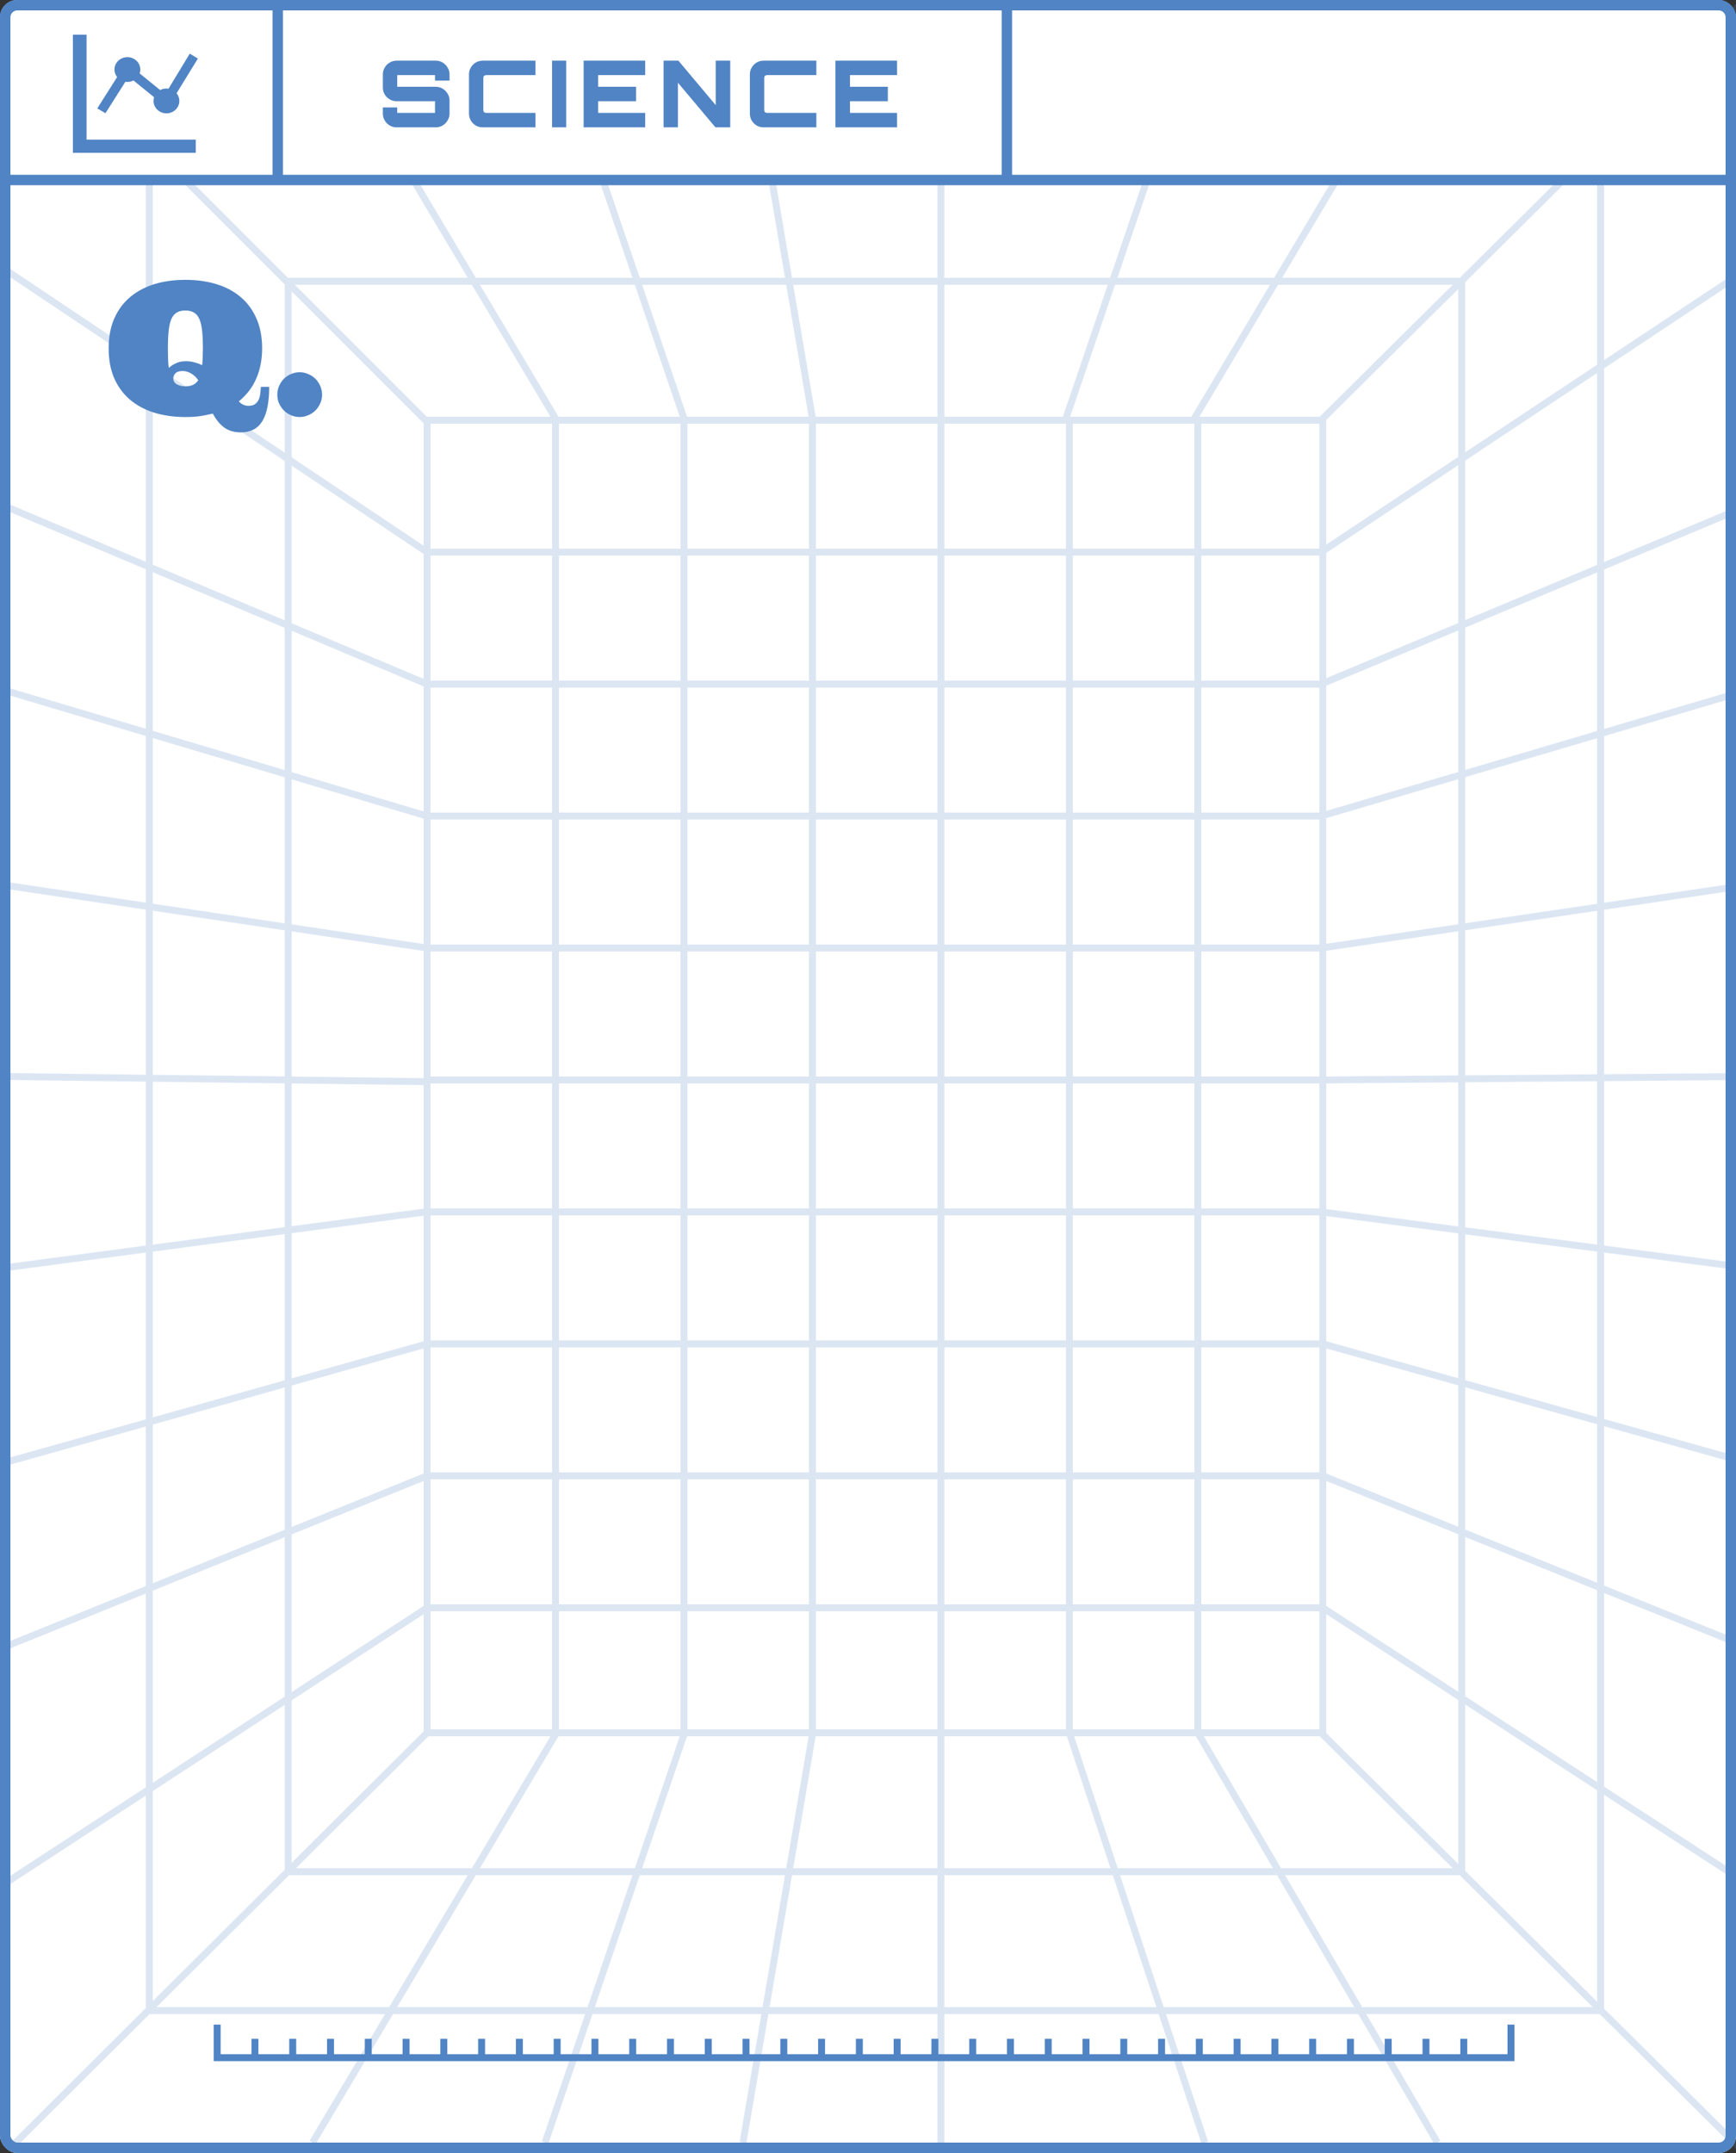 <svg width="500" height="620" viewBox="0 0 500 620" fill="none" xmlns="http://www.w3.org/2000/svg">
<rect x="0" y="0" width="500" height="620" fill="#333333" stroke="none"/>
<g clip-path="url(#clip0_4001_13123)">
<rect width="500" height="620" rx="5" fill="white"/>
<g opacity="0.2">
<rect x="123" y="121" width="258" height="378" stroke="#5084C4" stroke-width="2"/>
<rect x="83" y="81" width="338" height="458" stroke="#5084C4" stroke-width="2"/>
<rect x="43" y="41" width="418" height="538" stroke="#5084C4" stroke-width="2"/>
<path d="M123 120V499" stroke="#5084C4" stroke-width="2"/>
<path d="M160 120V499" stroke="#5084C4" stroke-width="2"/>
<path d="M197 120V499" stroke="#5084C4" stroke-width="2"/>
<path d="M234 120V499" stroke="#5084C4" stroke-width="2"/>
<path d="M271 120V499" stroke="#5084C4" stroke-width="2"/>
<path d="M308 120V499" stroke="#5084C4" stroke-width="2"/>
<path d="M345 120V499" stroke="#5084C4" stroke-width="2"/>
<path d="M382 121L122 121" stroke="#5084C4" stroke-width="2"/>
<path d="M382 159L122 159" stroke="#5084C4" stroke-width="2"/>
<path d="M382 197L122 197" stroke="#5084C4" stroke-width="2"/>
<path d="M382 235L122 235" stroke="#5084C4" stroke-width="2"/>
<path d="M382 273L122 273" stroke="#5084C4" stroke-width="2"/>
<path d="M382 311L122 311" stroke="#5084C4" stroke-width="2"/>
<path d="M382 349L122 349" stroke="#5084C4" stroke-width="2"/>
<path d="M382 387L122 387" stroke="#5084C4" stroke-width="2"/>
<path d="M382 425L122 425" stroke="#5084C4" stroke-width="2"/>
<path d="M382 463L122 463" stroke="#5084C4" stroke-width="2"/>
<path d="M123 121.5L3 1.5" stroke="#5084C4" stroke-width="2"/>
<path d="M271 120.5V3" stroke="#5084C4" stroke-width="2"/>
<path d="M160 120.5L90 3" stroke="#5084C4" stroke-width="2"/>
<path d="M197 120.5L157 3" stroke="#5084C4" stroke-width="2"/>
<path d="M234 120.5L214 3" stroke="#5084C4" stroke-width="2"/>
<path d="M380.5 121L501 1.5" stroke="#5084C4" stroke-width="2"/>
<path d="M344 120.5L414 3" stroke="#5084C4" stroke-width="2"/>
<path d="M307 120.5L347 3" stroke="#5084C4" stroke-width="2"/>
<path d="M123.5 498.5L3 618.5" stroke="#5084C4" stroke-width="2"/>
<path d="M271 499.5V617" stroke="#5084C4" stroke-width="2"/>
<path d="M160 499.5L90 617" stroke="#5084C4" stroke-width="2"/>
<path d="M197 499.5L157 617" stroke="#5084C4" stroke-width="2"/>
<path d="M234 499.5L214 617" stroke="#5084C4" stroke-width="2"/>
<path d="M380 498.5L501 618.5" stroke="#5084C4" stroke-width="2"/>
<path d="M345 499L414 617" stroke="#5084C4" stroke-width="2"/>
<path d="M308 499L347 617" stroke="#5084C4" stroke-width="2"/>
<path d="M123.5 311.5L2 310" stroke="#5084C4" stroke-width="2"/>
<path d="M123 273L2 255" stroke="#5084C4" stroke-width="2"/>
<path d="M123 235L2 199" stroke="#5084C4" stroke-width="2"/>
<path d="M123 197L2 146" stroke="#5084C4" stroke-width="2"/>
<path d="M123 159L2 78" stroke="#5084C4" stroke-width="2"/>
<path d="M122.5 349L2 365" stroke="#5084C4" stroke-width="2"/>
<path d="M123 387L2 421" stroke="#5084C4" stroke-width="2"/>
<path d="M123 425L2 474" stroke="#5084C4" stroke-width="2"/>
<path d="M123 463L2 542" stroke="#5084C4" stroke-width="2"/>
<path d="M381 311L502.5 310" stroke="#5084C4" stroke-width="2"/>
<path d="M380.5 273L502.5 255" stroke="#5084C4" stroke-width="2"/>
<path d="M380.5 235L502.5 199" stroke="#5084C4" stroke-width="2"/>
<path d="M380.5 197L502.5 146" stroke="#5084C4" stroke-width="2"/>
<path d="M380.5 159L502.5 78" stroke="#5084C4" stroke-width="2"/>
<path d="M380.5 349L502.5 365" stroke="#5084C4" stroke-width="2"/>
<path d="M381 387L502.5 421" stroke="#5084C4" stroke-width="2"/>
<path d="M381 425L502.5 474" stroke="#5084C4" stroke-width="2"/>
<path d="M381 463L502.5 542" stroke="#5084C4" stroke-width="2"/>
</g>
<rect x="1.5" y="1.5" width="497" height="617" rx="3.5" stroke="#5084C4" stroke-width="3"/>
<path d="M62.547 583.027L62.547 592.547L435.187 592.547L435.187 583.027" stroke="#5084C4" stroke-width="2"/>
<path d="M73.43 592.547L73.43 587.107" stroke="#5084C4" stroke-width="2"/>
<path d="M84.31 592.547L84.31 587.107" stroke="#5084C4" stroke-width="2"/>
<path d="M95.19 592.547L95.19 587.107" stroke="#5084C4" stroke-width="2"/>
<path d="M106.07 592.547L106.07 587.107" stroke="#5084C4" stroke-width="2"/>
<path d="M116.95 592.547L116.95 587.107" stroke="#5084C4" stroke-width="2"/>
<path d="M127.83 592.547L127.83 587.107" stroke="#5084C4" stroke-width="2"/>
<path d="M138.71 592.547L138.71 587.107" stroke="#5084C4" stroke-width="2"/>
<path d="M149.59 592.547L149.59 587.107" stroke="#5084C4" stroke-width="2"/>
<path d="M160.47 592.547L160.47 587.107" stroke="#5084C4" stroke-width="2"/>
<path d="M171.35 592.547L171.35 587.107" stroke="#5084C4" stroke-width="2"/>
<path d="M182.23 592.547L182.23 587.107" stroke="#5084C4" stroke-width="2"/>
<path d="M193.11 592.547L193.11 587.107" stroke="#5084C4" stroke-width="2"/>
<path d="M203.99 592.547L203.99 587.107" stroke="#5084C4" stroke-width="2"/>
<path d="M214.87 592.547L214.87 587.107" stroke="#5084C4" stroke-width="2"/>
<path d="M225.75 592.547L225.75 587.107" stroke="#5084C4" stroke-width="2"/>
<path d="M236.63 592.547L236.63 587.107" stroke="#5084C4" stroke-width="2"/>
<path d="M247.51 592.547L247.51 587.107" stroke="#5084C4" stroke-width="2"/>
<path d="M258.39 592.547L258.39 587.107" stroke="#5084C4" stroke-width="2"/>
<path d="M269.27 592.547L269.27 587.107" stroke="#5084C4" stroke-width="2"/>
<path d="M280.15 592.547L280.15 587.107" stroke="#5084C4" stroke-width="2"/>
<path d="M291.03 592.547L291.03 587.107" stroke="#5084C4" stroke-width="2"/>
<path d="M301.91 592.547L301.91 587.107" stroke="#5084C4" stroke-width="2"/>
<path d="M312.79 592.547L312.79 587.107" stroke="#5084C4" stroke-width="2"/>
<path d="M323.67 592.547L323.67 587.107" stroke="#5084C4" stroke-width="2"/>
<path d="M334.55 592.547L334.55 587.107" stroke="#5084C4" stroke-width="2"/>
<path d="M345.43 592.547L345.43 587.107" stroke="#5084C4" stroke-width="2"/>
<path d="M356.31 592.547L356.31 587.107" stroke="#5084C4" stroke-width="2"/>
<path d="M367.19 592.547L367.19 587.107" stroke="#5084C4" stroke-width="2"/>
<path d="M378.07 592.547L378.07 587.107" stroke="#5084C4" stroke-width="2"/>
<path d="M388.95 592.547L388.95 587.107" stroke="#5084C4" stroke-width="2"/>
<path d="M399.83 592.547L399.83 587.107" stroke="#5084C4" stroke-width="2"/>
<path d="M410.71 592.547L410.71 587.107" stroke="#5084C4" stroke-width="2"/>
<path d="M421.59 592.547L421.59 587.107" stroke="#5084C4" stroke-width="2"/>
<path d="M5 1.5H495C496.933 1.5 498.5 3.067 498.5 5V51.833H1.5V5C1.5 3.067 3.067 1.5 5 1.5Z" fill="white" stroke="#5084C4" stroke-width="3"/>
<path d="M80 2.328V52.328" stroke="#5084C4" stroke-width="3"/>
<path d="M290 2.328V52.328" stroke="#5084C4" stroke-width="3"/>
<path d="M114.22 36.672C113.509 36.672 112.851 36.494 112.247 36.139C111.642 35.783 111.162 35.303 110.807 34.699C110.451 34.094 110.273 33.436 110.273 32.725V30.939H114.407V32.512H125.287V29.152H114.22C113.509 29.152 112.851 28.974 112.247 28.619C111.642 28.263 111.162 27.792 110.807 27.205C110.451 26.601 110.273 25.934 110.273 25.205V21.419C110.273 20.69 110.451 20.032 110.807 19.445C111.162 18.841 111.642 18.361 112.247 18.005C112.851 17.65 113.509 17.472 114.22 17.472H125.527C126.238 17.472 126.887 17.65 127.473 18.005C128.078 18.361 128.558 18.841 128.913 19.445C129.287 20.032 129.473 20.69 129.473 21.419V23.205H125.287V21.632H114.407V24.992H125.527C126.238 24.992 126.887 25.17 127.473 25.525C128.078 25.881 128.558 26.361 128.913 26.965C129.287 27.552 129.473 28.21 129.473 28.939V32.725C129.473 33.436 129.287 34.094 128.913 34.699C128.558 35.303 128.078 35.783 127.473 36.139C126.887 36.494 126.238 36.672 125.527 36.672H114.22ZM139.023 36.672C138.294 36.672 137.628 36.494 137.023 36.139C136.437 35.783 135.966 35.312 135.61 34.725C135.254 34.121 135.077 33.454 135.077 32.725V21.419C135.077 20.69 135.254 20.032 135.61 19.445C135.966 18.841 136.437 18.361 137.023 18.005C137.628 17.65 138.294 17.472 139.023 17.472H154.223V21.632H140.09C139.806 21.632 139.583 21.703 139.423 21.845C139.281 21.987 139.21 22.21 139.21 22.512V31.632C139.21 31.916 139.281 32.139 139.423 32.298C139.583 32.441 139.806 32.512 140.09 32.512H154.223V36.672H139.023ZM159.004 36.672V17.472H163.084V36.672H159.004ZM168.094 36.672V17.472H185.827V21.632H172.28V24.992H183.187V29.152H172.28V32.512H185.827V36.672H168.094ZM191.124 36.672V17.472H195.39L206.137 30.272V17.472H210.324V36.672H206.057L195.257 23.819V36.672H191.124ZM219.924 36.672C219.195 36.672 218.529 36.494 217.924 36.139C217.338 35.783 216.867 35.312 216.511 34.725C216.155 34.121 215.978 33.454 215.978 32.725V21.419C215.978 20.69 216.155 20.032 216.511 19.445C216.867 18.841 217.338 18.361 217.924 18.005C218.529 17.65 219.195 17.472 219.924 17.472H235.124V21.632H220.991C220.707 21.632 220.484 21.703 220.324 21.845C220.182 21.987 220.111 22.21 220.111 22.512V31.632C220.111 31.916 220.182 32.139 220.324 32.298C220.484 32.441 220.707 32.512 220.991 32.512H235.124V36.672H219.924ZM240.625 36.672V17.472H258.358V21.632H244.811V24.992H255.718V29.152H244.811V32.512H258.358V36.672H240.625Z" fill="#5084C4"/>
<g clip-path="url(#clip1_4001_13123)">
<path d="M24.932 40.222V11.101V10H21V11.101V40.222V42.899V44H22.145H24.932H55.237H56.382V40.222H55.237H24.932Z" fill="#5084C4"/>
<path d="M30.377 32.602L36.106 23.554C36.296 23.583 36.489 23.602 36.688 23.602C37.326 23.602 37.925 23.447 38.449 23.176L44.389 28.003C44.28 28.339 44.221 28.696 44.221 29.067C44.221 31.041 45.886 32.641 47.941 32.641C49.995 32.641 51.66 31.041 51.66 29.067C51.66 28.23 51.359 27.463 50.857 26.853L56.996 16.857L54.654 15.445L48.541 25.544C48.345 25.513 48.146 25.493 47.941 25.493C47.286 25.493 46.672 25.657 46.137 25.943L40.223 21.138C40.342 20.788 40.408 20.416 40.408 20.028C40.408 18.055 38.742 16.454 36.689 16.454C34.635 16.454 32.969 18.054 32.969 20.028C32.969 20.843 33.256 21.591 33.733 22.192L28.016 31.221L30.377 32.602V32.602Z" fill="#5084C4"/>
</g>
<path d="M31.295 100.338C31.295 97.071 31.828 94.21 32.895 91.756C33.978 89.284 35.501 87.219 37.465 85.561C39.428 83.902 41.756 82.658 44.447 81.828C47.156 80.999 50.143 80.584 53.41 80.584C56.66 80.584 59.639 80.999 62.348 81.828C65.056 82.658 67.383 83.902 69.33 85.561C71.294 87.219 72.809 89.284 73.875 91.756C74.958 94.21 75.5 97.071 75.5 100.338C75.5 103.486 74.95 106.347 73.85 108.92C72.766 111.476 71.082 113.693 68.797 115.572C69.068 115.911 69.449 116.215 69.939 116.486C70.43 116.74 70.963 116.867 71.539 116.867C72.419 116.867 73.088 116.681 73.545 116.309C74.019 115.919 74.366 115.445 74.586 114.887C74.806 114.328 74.941 113.736 74.992 113.109C75.06 112.466 75.111 111.899 75.144 111.408H77.531C77.531 115.843 76.871 119.135 75.551 121.285C74.231 123.435 72.165 124.51 69.356 124.51C67.426 124.51 65.826 124.036 64.557 123.088C63.287 122.157 62.204 120.828 61.307 119.102C59.953 119.423 58.708 119.669 57.574 119.838C56.457 120.007 55.069 120.092 53.41 120.092C50.143 120.092 47.156 119.677 44.447 118.848C41.756 118.018 39.428 116.774 37.465 115.115C35.501 113.439 33.978 111.374 32.895 108.92C31.828 106.449 31.295 103.588 31.295 100.338ZM48.357 100.338C48.357 101.472 48.374 102.505 48.408 103.436C48.442 104.35 48.51 105.188 48.611 105.949C49.136 105.458 49.805 105.018 50.617 104.629C51.43 104.223 52.411 104.02 53.562 104.02C54.426 104.02 55.247 104.13 56.025 104.35C56.804 104.553 57.54 104.824 58.234 105.162C58.302 104.468 58.353 103.723 58.387 102.928C58.421 102.132 58.438 101.269 58.438 100.338C58.438 98.324 58.361 96.614 58.209 95.209C58.057 93.804 57.786 92.678 57.397 91.832C57.024 90.986 56.508 90.376 55.848 90.004C55.188 89.615 54.375 89.42 53.41 89.42C52.395 89.42 51.565 89.615 50.922 90.004C50.279 90.376 49.762 90.986 49.373 91.832C49.001 92.678 48.738 93.804 48.586 95.209C48.434 96.614 48.357 98.324 48.357 100.338ZM53.41 111.256C55.137 111.256 56.364 110.663 57.092 109.479C56.567 108.683 55.898 108.048 55.086 107.574C54.273 107.083 53.453 106.838 52.623 106.838C51.607 106.838 50.897 107.075 50.49 107.549C50.101 108.006 49.906 108.463 49.906 108.92C49.906 109.715 50.262 110.308 50.973 110.697C51.684 111.07 52.496 111.256 53.41 111.256ZM79.867 113.643C79.867 112.779 80.037 111.95 80.375 111.154C80.731 110.359 81.188 109.673 81.746 109.098C82.322 108.522 82.999 108.065 83.777 107.727C84.573 107.371 85.419 107.193 86.316 107.193C87.18 107.193 88.009 107.371 88.805 107.727C89.6 108.065 90.286 108.522 90.861 109.098C91.437 109.673 91.894 110.359 92.232 111.154C92.588 111.95 92.766 112.779 92.766 113.643C92.766 114.54 92.588 115.378 92.232 116.156C91.894 116.935 91.437 117.612 90.861 118.188C90.286 118.763 89.6 119.22 88.805 119.559C88.009 119.914 87.18 120.092 86.316 120.092C85.419 120.092 84.573 119.914 83.777 119.559C82.999 119.22 82.322 118.763 81.746 118.188C81.188 117.612 80.731 116.935 80.375 116.156C80.037 115.378 79.867 114.54 79.867 113.643Z" fill="#5084C4"/>
</g>
<defs>
<clipPath id="clip0_4001_13123">
<rect width="500" height="620" fill="white"/>
</clipPath>
<clipPath id="clip1_4001_13123">
<rect width="36" height="34" fill="white" transform="translate(21 10)"/>
</clipPath>
</defs>
</svg>
